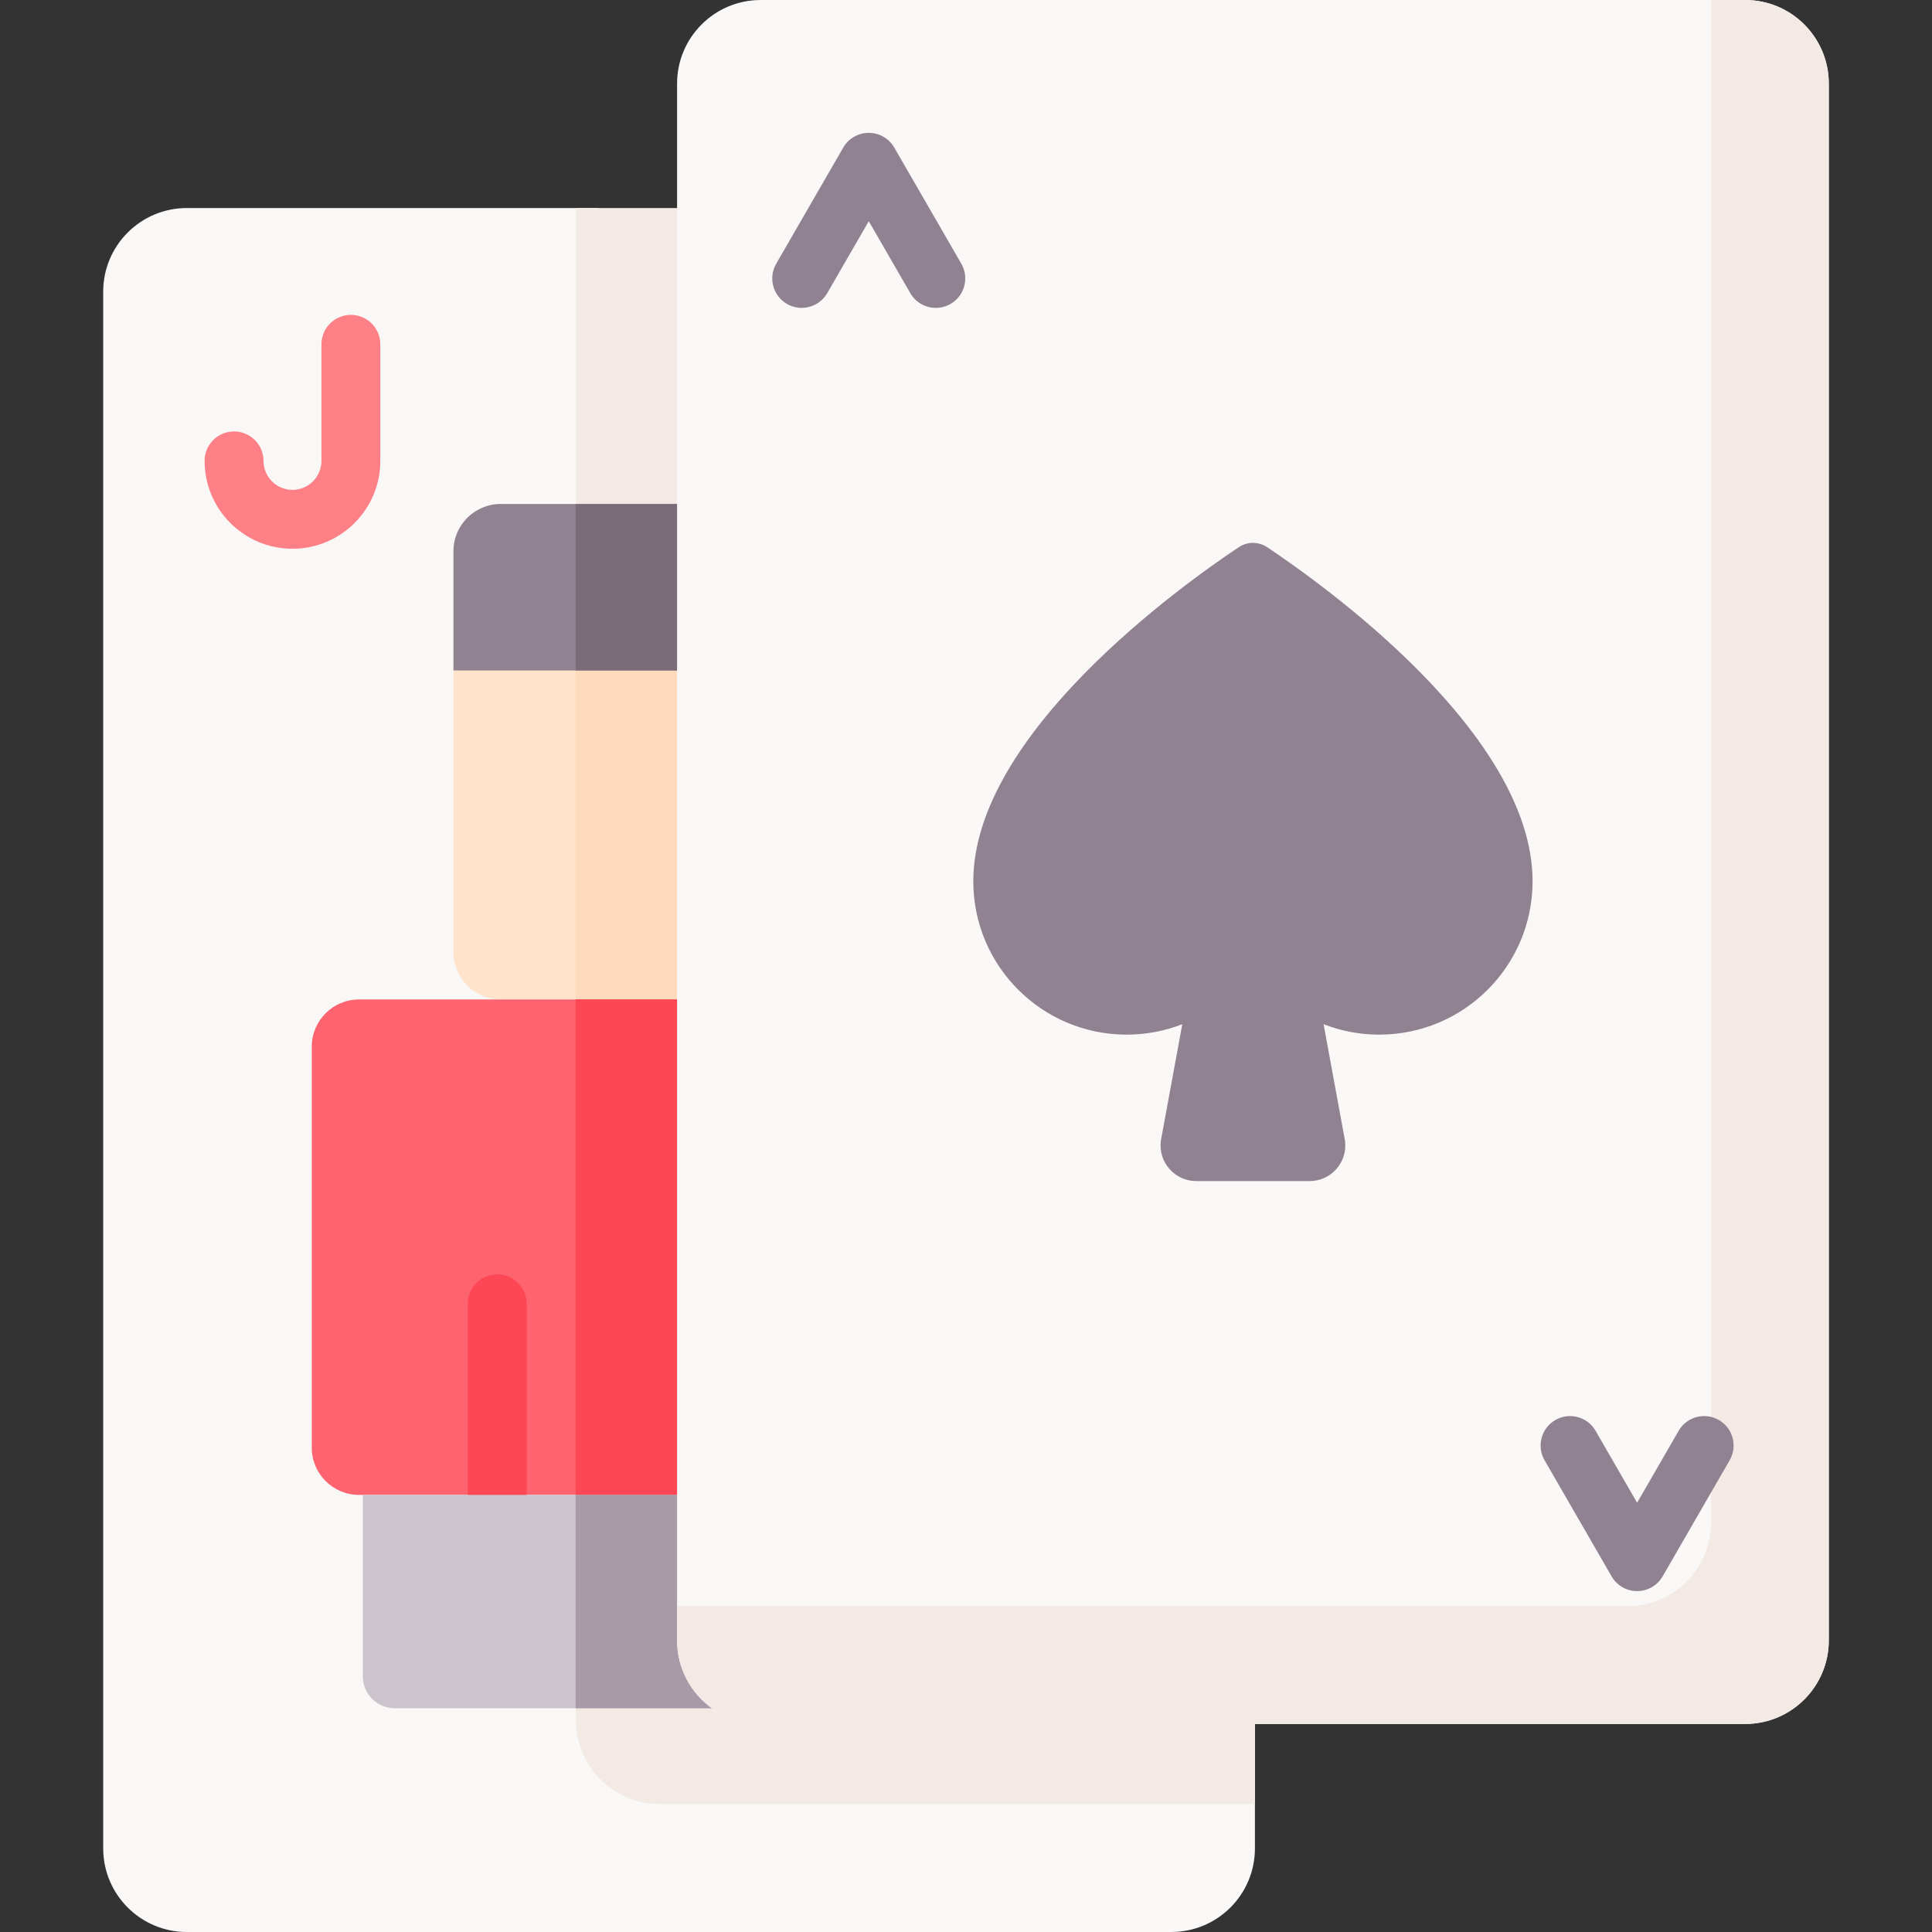 <svg id="Capa_1" enable-background="new 0 0 491.975 491.975" height="512" viewBox="0 0 491.975 491.975" width="512" xmlns="http://www.w3.org/2000/svg"><rect x="0" y="0" width="491.975" height="491.975" fill="#333333" stroke="none"/><g><path d="m319.561 437.551v33.13c0 11.761-9.534 21.294-21.294 21.294h-250.692c-11.761 0-21.294-9.534-21.294-21.294v-396.411c0-11.76 9.534-21.294 21.294-21.294h104.839" fill="#faf7f7"/><path d="m172.414 52.976h-25.734v385.124c0 11.761 9.534 21.295 21.294 21.295h151.586v-21.843z" fill="#f3eae6"/><path d="m218.371 254.505h-90.901c-6.6 0-12-5.4-12-12v-102.164c0-6.6 5.4-12 12-12h90.901c6.6 0 12 5.4 12 12v102.164c0 6.6-5.4 12-12 12z" fill="#ffe3cb"/><path d="m218.371 128.341h-71.8v126.164h71.8c6.6 0 12-5.4 12-12v-102.164c0-6.6-5.4-12-12-12z" fill="#fedbbd"/><path d="m254.453 380.67h-163.064c-6.6 0-12-5.4-12-12v-102.165c0-6.6 5.4-12 12-12h163.063c6.6 0 12 5.4 12 12v102.165c.001 6.6-5.399 12-11.999 12z" fill="#fe646f"/><path d="m126.62 332.099v47.571"/><path d="m219.222 332.099v47.571"/><path d="m243.774 435h-143.281c-4.476 0-8.104-3.628-8.104-8.104v-46.226h159.489v46.227c0 4.475-3.628 8.103-8.104 8.103z" fill="#cbc4cc"/><path d="m230.371 170.741v-30.4c0-6.6-5.4-12-12-12h-90.901c-6.6 0-12 5.4-12 12v30.4z" fill="#918291"/><path d="m218.371 128.341h-71.8v42.399h83.8v-30.399c0-6.6-5.4-12-12-12z" fill="#7a6d79"/><path d="m254.453 254.505h-107.882v126.165h107.882c6.6 0 12-5.4 12-12v-102.165c0-6.6-5.401-12-12-12z" fill="#fd4755"/><path d="m146.571 380.67v54.33h96.203c4.476 0 8.104-3.628 8.104-8.104v-46.226z" fill="#a79ba7"/><path d="m444.4 439h-250.691c-11.761 0-21.294-9.534-21.294-21.294v-396.412c-.001-11.76 9.533-21.294 21.294-21.294h250.691c11.761 0 21.294 9.534 21.294 21.294v396.411c.001 11.761-9.533 21.295-21.294 21.295z" fill="#faf7f7"/><path d="m444.4 0h-8.706v387.706c0 11.761-9.534 21.294-21.294 21.294h-241.986v8.706c0 11.761 9.534 21.294 21.294 21.294h250.692c11.76 0 21.294-9.534 21.294-21.294v-396.412c.001-11.76-9.533-21.294-21.294-21.294z" fill="#f3eae6"/><path d="m322.653 139.333c-2.182-1.454-5.016-1.454-7.198 0-14.467 9.641-67.61 47.606-67.61 85.085 0 21.564 17.481 39.046 39.046 39.046 5.001 0 9.781-.941 14.174-2.655l-5.454 29.651c-.733 5.451 3.506 10.299 9.006 10.299h14.437 14.437c5.5 0 9.739-4.848 9.006-10.299l-5.454-29.651c4.394 1.714 9.174 2.655 14.175 2.655 21.564 0 39.046-17.481 39.046-39.046-.001-37.479-53.144-75.445-67.611-85.085z" fill="#918291"/><path d="m134.12 380.67v-48.666c0-4.142-3.357-7.5-7.5-7.5s-7.5 3.358-7.5 7.5v48.666z" fill="#fd4755"/><path d="m238.307 78.403c-2.592 0-5.113-1.345-6.502-3.751l-10.578-18.322-10.578 18.322c-2.071 3.587-6.658 4.816-10.245 2.745s-4.816-6.658-2.745-10.245l17.073-29.572c1.34-2.321 3.815-3.75 6.495-3.75s5.155 1.429 6.495 3.75l17.073 29.572c2.071 3.587.842 8.174-2.745 10.245-1.181.682-2.471 1.006-3.743 1.006z" fill="#918291"/><path d="m416.882 405.17c-2.68 0-5.155-1.429-6.495-3.75l-17.073-29.572c-2.071-3.587-.842-8.174 2.745-10.245 3.585-2.071 8.174-.843 10.245 2.745l10.578 18.322 10.578-18.322c2.069-3.587 6.655-4.817 10.245-2.745 3.587 2.071 4.816 6.658 2.745 10.245l-17.073 29.572c-1.34 2.32-3.815 3.75-6.495 3.75z" fill="#918291"/><path d="m74.472 139.742c-12.338 0-22.375-10.038-22.375-22.375 0-4.142 3.357-7.5 7.5-7.5s7.5 3.358 7.5 7.5c0 4.067 3.309 7.375 7.375 7.375 4.067 0 7.376-3.309 7.376-7.375v-29.687c0-4.142 3.357-7.5 7.5-7.5s7.5 3.358 7.5 7.5v29.687c0 12.338-10.038 22.375-22.376 22.375z" fill="#fd8087"/></g></svg>